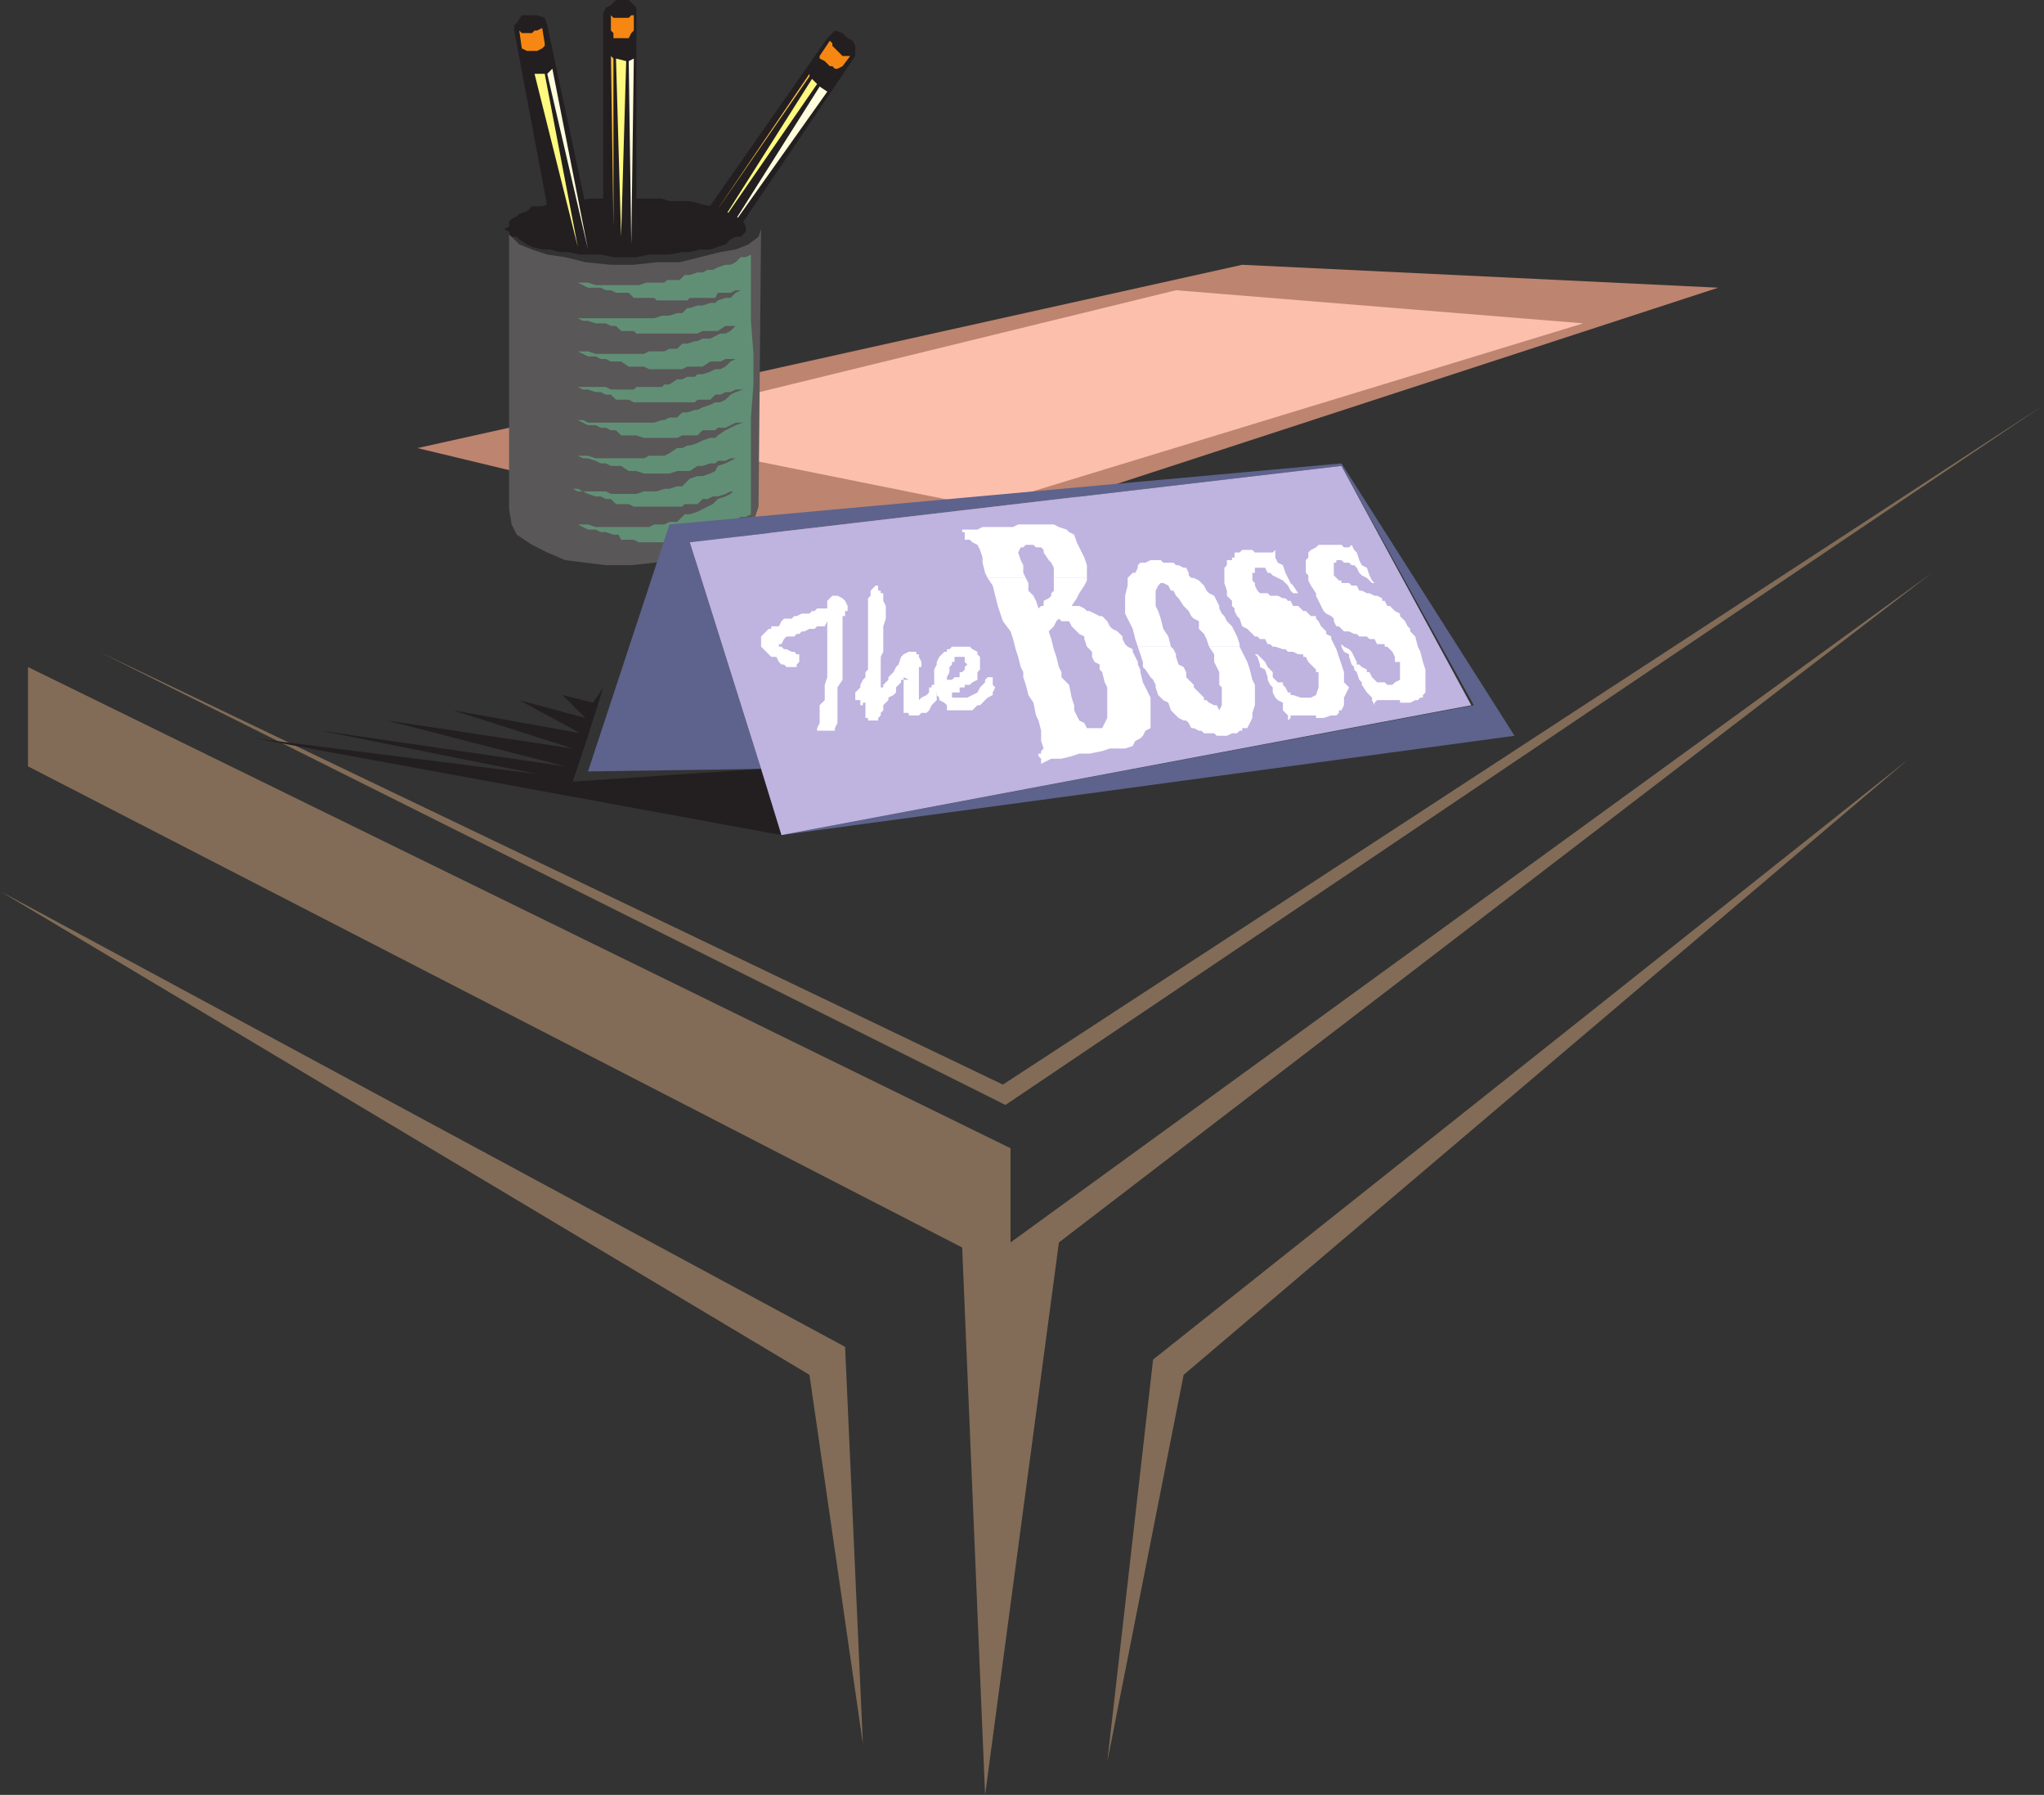 <svg xmlns="http://www.w3.org/2000/svg" width="602.25" height="528.75"><rect width="100%" height="100%" fill="#333333" stroke="none"/><path fill="#826c57" fill-rule="evenodd" d="m8.25 196.5 289.5 141.75V366l271.5-197.25L312 366l-21.75 162.75-6.75-161.25L8.25 225.75V196.5"/><path fill="#231f20" fill-rule="evenodd" d="M243.75 11.25 246 9l2.25.75 1.5 1.5 1.5.75.75 1.5v3l-36 53.25h-1.5l-2.25.75L210 72h-1.5l-2.25.75h-4.5l-1.5.75 43.5-62.25"/><path fill="#f68712" fill-rule="evenodd" d="m244.5 12 .75.75v.75l3 3h2.25l-2.25 3-1.5.75H246l-.75-.75h-.75L243 18l-1.5-.75v-.75l3-4.5"/><path fill="#fffede" fill-rule="evenodd" d="M243.75 27 214.5 68.25l27-42.75zm0 0"/><path fill="#fff97f" fill-rule="evenodd" d="m240.75 24.75-30 43.5 28.5-45zm0 0"/><path fill="#fbbd3f" fill-rule="evenodd" d="M238.5 22.5 210 63.75l28.5-42zm0 0"/><path fill="#bd846f" fill-rule="evenodd" d="m123 132 243-54 140.25 6.75-246 80.25L123 132"/><path fill="#fbbfac" fill-rule="evenodd" d="m346.5 85.5 120 9.75-177 54-111.75-22.5L346.5 85.5"/><path fill="#826c57" fill-rule="evenodd" d="m0 262.5 249 134.25 5.25 117L238.5 405 0 262.5m339.75 138 222.75-177L348.75 405l-22.5 114 13.5-118.5M29.25 192l267 133.5 306-206.25L295.5 319.5 29.25 192"/><path fill="#5a5758" fill-rule="evenodd" d="m150 67.5.75 2.25L153 72l3.75 1.5 4.5 1.5 5.25.75 6 1.5 7.5.75h6.75l6.75-.75h6.75l12-3 4.5-.75 3.75-1.5 3-2.25.75-2.25-.75 81.75-1.5 4.5-6 6-4.5 1.5-6 3-6 .75-13.5 1.5h-7.5l-12-1.5-5.25-2.25-4.5-2.25-4.5-3-1.5-3-.75-4.5V67.5"/><path fill="#618f75" fill-rule="evenodd" d="m221.25 75-1.5.75h-1.5l-1.5 1.5-1.5.75h-1.5l-2.25.75-1.5.75h-1.5l-1.5.75h-1.5l-2.25.75h-1.5l-1.5 1.5h-3.75l-.75.75h-5.25l-2.25.75H175.5l-2.25-.75h-4.5 1.5l3 1.5H177l1.5.75h1.5l1.5.75h3.75l1.5 1.5h6l.75.75h9l.75-.75h7.5l.75-1.5h3.75l1.5-.75h3-1.5l-1.5.75-1.5 1.5h-1.5l-2.25.75-.75.75h-1.5L207 90h-1.5l-2.25.75h-.75l-1.5 1.5h-1.5l-2.25.75H195l-2.25.75h-22.5l-1.5-.75 3 1.5h1.5l2.25.75h3l1.5.75h1.5l1.5 1.5h3.75l.75.75h18l1.5-.75h4.5l2.25-1.5h3l2.25-.75h.75-.75l-2.25.75-1.5 1.5-1.5.75h-1.5l-3 1.5H207l-1.5.75h-.75l-2.25.75H201l-1.5 1.5h-2.25l-1.5.75h-4.5l-1.5.75H175.5l-2.25-.75h-4.5 1.5l3 1.5h2.25l1.5.75h1.5l1.5.75h3l2.25 1.5h4.5l1.5.75H201l1.5-.75h4.5l2.25-1.5h3l1.5-.75h3L219 105h1.5-1.5l-2.25.75-1.5.75-1.5 1.5-1.5.75h-1.5l-1.5.75-2.25.75h-1.5l-.75.75h-2.25l-1.5.75h-1.5l-2.25 1.5h-1.5l-.75.75h-7.5l-.75.75H180l-1.5-.75h-8.25l-1.5-.75 3 1.5h1.5l2.25.75h1.5l1.5.75h1.5l1.5 1.5h3.75l1.5.75h18l.75-.75h3.75l1.5-1.5h1.5l1.5-.75h1.5l1.5-.75H219l1.5-.75-1.5.75-2.25.75-1.5.75-1.5 1.5-1.5.75h-1.5l-1.5.75-2.25.75-1.5.75h-.75l-2.25.75H201l-1.5 1.5h-2.25l-1.5.75H195l-2.25.75h-19.5l-1.5-.75h-3 1.5l3 1.5h2.25l1.5.75h1.5l1.5.75h1.5l1.5 1.5h4.5l2.25.75h9.75l1.5-.75h4.5l1.5-1.5h3.75l.75-.75h2.25l3-1.5H219l.75-.75-.75.75-2.25.75-3 1.5-2.25 1.5-.75.75h-1.5l-2.25.75-1.5.75-2.25.75h-.75l-1.5.75h-1.5l-2.25 1.5-1.5.75h-4.5l-1.5.75H175.5l-2.25-.75h-3l-1.5-.75 3 1.5h1.5l2.25.75 1.5.75h1.5l1.5.75h3l2.25 1.5h2.25l2.25.75h7.5l2.25-.75h3.75l2.25-1.5h1.5l2.25-.75h1.5l.75-.75h2.25l1.5-.75h1.5l3-1.5-6 3-2.25.75-.75 1.5-1.5.75-2.25.75h-1.5l-2.25.75-2.25 2.25h-1.5l-2.25.75h-1.5l-2.25.75h-3.75l-2.25.75H180l-1.5-.75h-6.75l-1.5-.75h-1.5l1.5.75h1.5l1.5.75 2.25.75h1.5l1.5.75h1.5l1.5 1.5h3.75l1.5.75H201l.75-.75h3.75l1.5-1.5h1.5l1.5-.75h1.5l2.25-.75 1.5-.75h.75l2.25-.75 1.5-.75-1.5.75-2.25.75-.75.75-1.5.75-2.25.75-1.5 1.5-4.5 2.25-2.25.75h-1.5l-2.25 2.25h-2.25l-1.5.75h-3l-1.5.75H175.5l-2.25-.75h-3l-1.5-.75 4.5 2.25h2.25l1.5.75h1.5l2.25.75h1.5l.75 1.5h3.75l1.5.75h8.25l1.5-.75h3.75l1.5-1.5h1.5l1.5-.75h2.25l1.5-.75h1.5l2.25-.75.75-.75 1.5-.75 2.25-1.5h1.5l1.5-.75V123l.75-9.75v-9l-.75-9.75V75"/><path fill="#231f20" fill-rule="evenodd" d="M184.5 58.5H195l2.25.75h6l6 1.5h2.25l2.25 1.5 4.5 2.25.75.75.75 1.5v1.5l-1.5 1.5h-1.5l-1.5.75-1.5 1.5-4.5 1.5h-3l-3 .75H201l-3.75.75h-6l-3.75.75h-6.75L177 75h-6l-3.75-.75H165l-3-.75h-2.25l-3-.75-1.5-.75-2.25-1.5-.75-.75h-1.5L150 69v-.75l-1.5-.75 1.5-.75v-1.5l.75-.75 1.5-.75.75-.75 2.25-.75 1.5-1.5h3L162 60l3-.75h6l2.25-.75h11.25"/><path fill="#5d638c" fill-rule="evenodd" d="m230.25 246 216-29.25-51-80.25-198 18-24 72.75 51-.75-21-66.75 192-22.5 39 70.5-204 38.25"/><path fill="#231f20" fill-rule="evenodd" d="m168.75 230.25 4.5-13.5 4.5-14.25-3 4.5-9-2.25 6.75 6.75-19.5-5.25 18 9.75-37.5-6.75 35.25 11.25-54.75-8.25 52.5 13.5-72-10.5L158.25 228 75 217.5 230.25 246l-6-19.5-55.5 3.75"/><path fill="#bfb3e0" fill-rule="evenodd" d="m230.25 246 203.25-38.25-38.25-70.5-192 22.5 21 66.75 6 19.5"/><path fill="#fff" fill-rule="evenodd" d="m275.25 197.25.75-1.5V195l.75-1.5 1.5-1.5h.75v-.75h.75l.75-.75h5.25l.75.75 1.5.75v.75l.75.75v3.75h-4.5v-.75l.75-.75-.75-.75v-1.5h-3v1.5h-.75v.75l-.75.75v.75h-4.5m0 0v4.5L276 204v.75l.75.75v.75l1.5.75.75.75v1.5h7.5l1.5-1.5h.75l2.25-2.25 1.5-.75V204l.75-1.5-.75-.75v-2.25H291l-.75.75v.75l-1.5 1.5-.75 1.5-3 1.5h-4.5V204h2.25v-1.5h1.5v-.75h1.5l.75-.75 1.5-.75V198l.75-.75h-4.5l-.75.75h-.75v1.5h-1.5l-.75.75H279v-.75l.75-1.5v-.75h-4.5"/><path fill="#fff" fill-rule="evenodd" d="M255.75 196.5v-20.25l.75-.75V174l1.5-1.5h.75v1.5h.75v.75h.75V177l.75 1.5v3.75l-.75 2.25v7.5l-.75 1.5v9h.75v-.75l1.5-1.5v-.75l1.5-1.5.75-1.5.75-.75.75-2.25.75-.75 1.5-.75H270v.75h.75v.75l.75 1.5v1.5h-.75v9.75l.75-.75 1.5-.75.75-.75v-1.5h.75v-.75h.75V201v.75h.75v3h.75-.75v1.5l-1.5 1.5-.75 1.5-.75.75h-1.5l-.75.75h-3V210h-1.5v-9.75h1.5l-1.5-.75v.75h-.75v.75l-1.5 1.5v1.5l-.75.75-1.5.75v.75l-1.5 1.5v1.5l-.75.75v.75l-.75.75v.75h-3v-.75H255v-5.25.75h-.75v.75h-.75v-1.5H252V204l1.5-1.5v-.75l.75-1.5.75-.75V198l.75-.75v-.75m-31.5-6.75v-2.25l2.25-2.25h.75v-.75h2.25l.75-1.5.75-.75h2.25l.75-.75h.75l1.5-.75h2.25l.75-.75h.75l.75-.75h3V177l1.5-1.5h1.5l1.5.75.75.75.75 1.5v1.5H249v1.5h-.75v18.75l-1.5 2.25V213l-.75 1.5v.75h-5.25v-.75l.75-1.5v-5.25l1.5-1.5v-4.5l.75-2.25V183l-.75 1.5h-2.25l-.75.75h-1.5l-1.5.75h-.75l-.75.75h-.75l-.75.75h-2.25l-.75.75-.75 1.5h-.75v.75h.75l.75.75h.75l1.5.75h.75l.75.75h.75V195l-.75.75v.75h-3l-.75-.75h-.75l-.75-.75-.75-1.5h-1.5l-3-3v-.75m174-29.25.75 1.5.75.75.75 2.25.75 1.5 1.5.75.75 2.25.75 1.5.75.75h-.75l-1.5-1.5-1.5-.75-.75-.75-.75-1.5-.75-.75h-.75l-.75-.75H396l-.75-.75h-1.5v.75H393v3.75l1.5 1.5h.75v.75h2.25l.75.75h1.5l.75 1.5h.75l1.5.75h.75l1.5.75h.75l1.5.75v.75h.75l.75 1.5h.75l1.5 1.5 1.5.75v.75l1.5 1.5.75 1.5.75.75v.75l1.5 1.5.75 3 .75 1.5.75 3 .75 2.25V204l-.75.75v.75h-.75l-.75.75H417l-1.5.75h-3v-.75h-6.75l-.75.75v.75l-.75-1.5v-.75l-1.5-1.5-1.5-2.25V201l-.75-.75-.75-2.25-.75-.75v-.75l-.75-.75-.75-2.25v-.75L396 192l-.75-1.5v-.75l.75.75 1.5.75.75.75 1.5 3v.75h.75l.75.75 1.5.75v.75h.75l.75 1.5 1.5 1.5H408l.75.75h1.5l.75-.75 1.5-.75V195H411v-1.5l-.75-1.5-1.5-1.5H408v-.75h-2.25l-.75-1.5h-1.5l-.75-.75h-2.25l-.75-.75H399l-1.5-.75H396l-1.5-1.5h-.75L393 183v-.75l-.75-.75-1.5-.75-.75-.75-2.25-4.5v-.75l-1.5-2.25-.75-1.5v-1.5l-.75-.75V165l.75-.75v-1.5l.75-.75 1.5-.75.75-.75h6.75l.75.75h1.5l.75-.75m-22.5 1.5v2.25l.75 1.5 1.5.75.75 2.25 1.5 3 .75.75 1.5 2.25H381l-.75-.75-.75-1.5-1.5-1.5-3-1.5-.75-.75h-.75l-.75-1.5h-3v1.5H369V171l.75.75v.75l.75 1.5.75.75h2.25l.75.75h2.25l1.5.75h.75l.75.75h.75l.75 1.5h1.5l1.5 1.5h.75l1.5 1.5h1.5v.75l.75.75.75 1.5 1.5 1.5v.75l1.5.75v.75l1.5 3L396 198v3l1.5 1.5-1.5 3v2.25l-.75 1.5h-.75v.75l-.75.75h-1.5l-2.25.75h-2.25v-.75h-7.5v.75l-.75.75v-1.5l-1.5-1.5V207l-1.5-.75-.75-.75-.75-1.5v-1.5l-.75-.75-.75-1.5v-.75l-.75-2.25-1.5-.75v-.75l-.75-2.25-.75-.75h.75l2.25 2.25.75 1.5 1.5 1.5v1.5l1.5 1.5h1.5v.75l.75.75.75 1.5h.75v.75h.75l2.25.75h3l1.5-.75.75-2.25V198h-.75v-.75L385.5 195l-.75-1.5H384v-.75h-1.5L381 192h-1.5l-.75-.75H378l-2.25-.75H375l-.75-.75h-.75l-.75-1.5h-1.5l-.75-.75h-.75l-2.25-2.25-1.5-.75-.75-2.25-.75-.75-.75-1.5v-.75l-.75-.75V177l-1.5-1.5V174l-.75-2.25v-4.5l.75-.75V165h1.5v-.75h.75v-1.5h1.5l.75-.75h3l.75.75H375l.75-.75m-40.5 28.5-.75-2.25-.75-3-2.25-4.5v-5.25l.75-3v-2.25l1.5-1.5h.75l.75-1.5v-.75l.75-.75h1.5l1.5-.75h3l.75.75h3l.75.75h.75l1.5.75h.75l.75 1.5v.75l.75.75h.75l1.5.75 1.5 1.5.75 1.5.75.75 1.5.75 1.5 3v.75l.75 1.5.75.75.75 1.5 1.5 1.5 1.5 3 .75 2.25v.75h-9l-.75-2.25-.75-1.5-1.5-1.5V183l-1.5-.75-.75-.75-.75-1.5-1.5-1.5-1.5-2.25-.75-.75-.75-1.5H345l-.75-1.5-1.5-.75H342l-.75.75-.75 1.5v4.5l.75 1.5.75 2.25.75 3 1.5 2.25.75 3h-9.75"/><path fill="#fff" fill-rule="evenodd" d="m335.25 190.5 1.5 4.5v1.5l.75.75 1.5 2.25.75.75.75 1.5v.75l.75 2.25 1.5 1.5 1.5.75.75 2.25 2.25 2.25 1.5.75h.75l.75.75.75 1.5h.75l1.5.75h.75l.75.75h3l.75.75h3l1.5-.75h1.5l.75-.75h.75v-.75h1.5l1.5-3V210l.75-2.25v-6l-.75-1.5-.75-3-.75-2.25-2.25-4.5h-9l1.5 2.25V195l1.5 3v3.75l.75.75v5.25l-.75 1.5-.75-1.5h-.75l-1.5-.75-.75-.75h-.75v-.75l-3-3v-.75l-2.25-2.25V198l-.75-1.5-1.5-.75-.75-2.25v-.75l-.75-1.5-.75-.75h-9.75M291 170.25l-.75-1.5-.75-3v-1.5l-.75-2.25-.75-1.5-1.5-.75-.75-.75h-1.5v-2.25h-.75V156h4.5l1.5-.75h9l1.5-.75h10.5l1.5.75 2.25.75.75.75 1.5.75.75 2.25 2.25 4.5.75 2.25v3.75h-9.75v-3l-.75-1.5-.75-.75-1.5-2.25V162l-.75-.75h-1.5l-.75-.75h-2.25l-.75.75h-.75l-.75 1.5.75 2.25.75 1.5v2.25l.75 1.5H291"/><path fill="#fff" fill-rule="evenodd" d="m301.5 198-.75-1.5-.75-3-.75-2.25-.75-3-.75-2.25-2.25-3-1.5-4.5-1.5-6-1.5-2.25h11.25l.75 1.5V174l1.5 1.5.75 1.5.75 2.25.75-.75h.75V177l1.5-.75.75-.75v-.75l.75-.75v-3.75h9.75v.75l-.75 1.5-1.5 2.25-.75 1.5-1.5 2.25H318l1.5.75.75.75h.75l3 1.5h.75l1.5 1.5.75 1.5.75.75 1.5.75 1.5 1.5v.75l.75 1.5.75.75 1.5.75v.75l1.5 3v.75l.75 1.5v.75h-11.25l-.75-.75v-1.5l-1.5-.75-.75-1.5V192l-1.5-1.5-.75-2.25v-.75l-1.5-.75-2.25-2.25-.75-1.5h-2.25l-.75-.75-.75.75-.75 1.5-1.5 1.5.75 2.25.75 3 .75 2.25.75 3 .75 1.5H301.5m0 0v1.5l.75 2.25.75 3 1.5 2.25.75 3.75.75 1.5.75 3v3l.75 2.25-.75.75v.75H306v.75l.75.75v1.5l3-1.5h3l3-.75L318 222h3l3.75-.75 2.25-.75h4.5l2.25-.75.75-1.5 1.5-.75.75-.75.75-1.5 1.5-.75v-9l-2.25-4.5-.75-3h-11.25l.75 3 .75 1.5v9l-1.5 3h-4.5l-.75-1.5-1.5-.75-1.5-3v-1.5l-.75-2.25-.75-3.75-2.25-2.25V198H301.5"/><path fill="#231f20" fill-rule="evenodd" d="M151.5 9V7.5l.75-.75 1.5-2.25h4.5l2.25.75.75 2.25 14.25 66.75-2.25-.75H168l-1.5-.75h-3L151.5 9"/><path fill="#f68712" fill-rule="evenodd" d="m153 9 .75.75h3l.75-.75h.75l1.5-.75.75 4.5v.75l-.75.75-1.5.75h-3l-1.5-.75L153 9"/><path fill="#fffede" fill-rule="evenodd" d="m162.75 20.25 10.5 53.25-12-51.75zm0 0"/><path fill="#fff97f" fill-rule="evenodd" d="m160.5 21.75 9.75 51-12.75-51zm0 0"/><path fill="#fbbd3f" fill-rule="evenodd" d="m156 21.75 10.5 48-10.5-48"/><path fill="#231f20" fill-rule="evenodd" d="m177.75 3.75.75-1.5 1.5-.75 1.5-1.5h3.75l2.25 2.25v72l-9.75-.75V3.75"/><path fill="#f68712" fill-rule="evenodd" d="m180 4.5.75.75h4.5l.75-.75h.75V9l-.75.75-.75 1.5h-4.5v-1.5L180 9V4.5"/><path fill="#fffede" fill-rule="evenodd" d="M186.75 17.25 186 72l-.75-54Zm0 0"/><path fill="#fff97f" fill-rule="evenodd" d="M184.5 18 183 69.75l-1.5-52.5zm0 0"/><path fill="#fbbd3f" fill-rule="evenodd" d="M180.75 17.25v49.5L180 16.5Zm0 0"/></svg>
